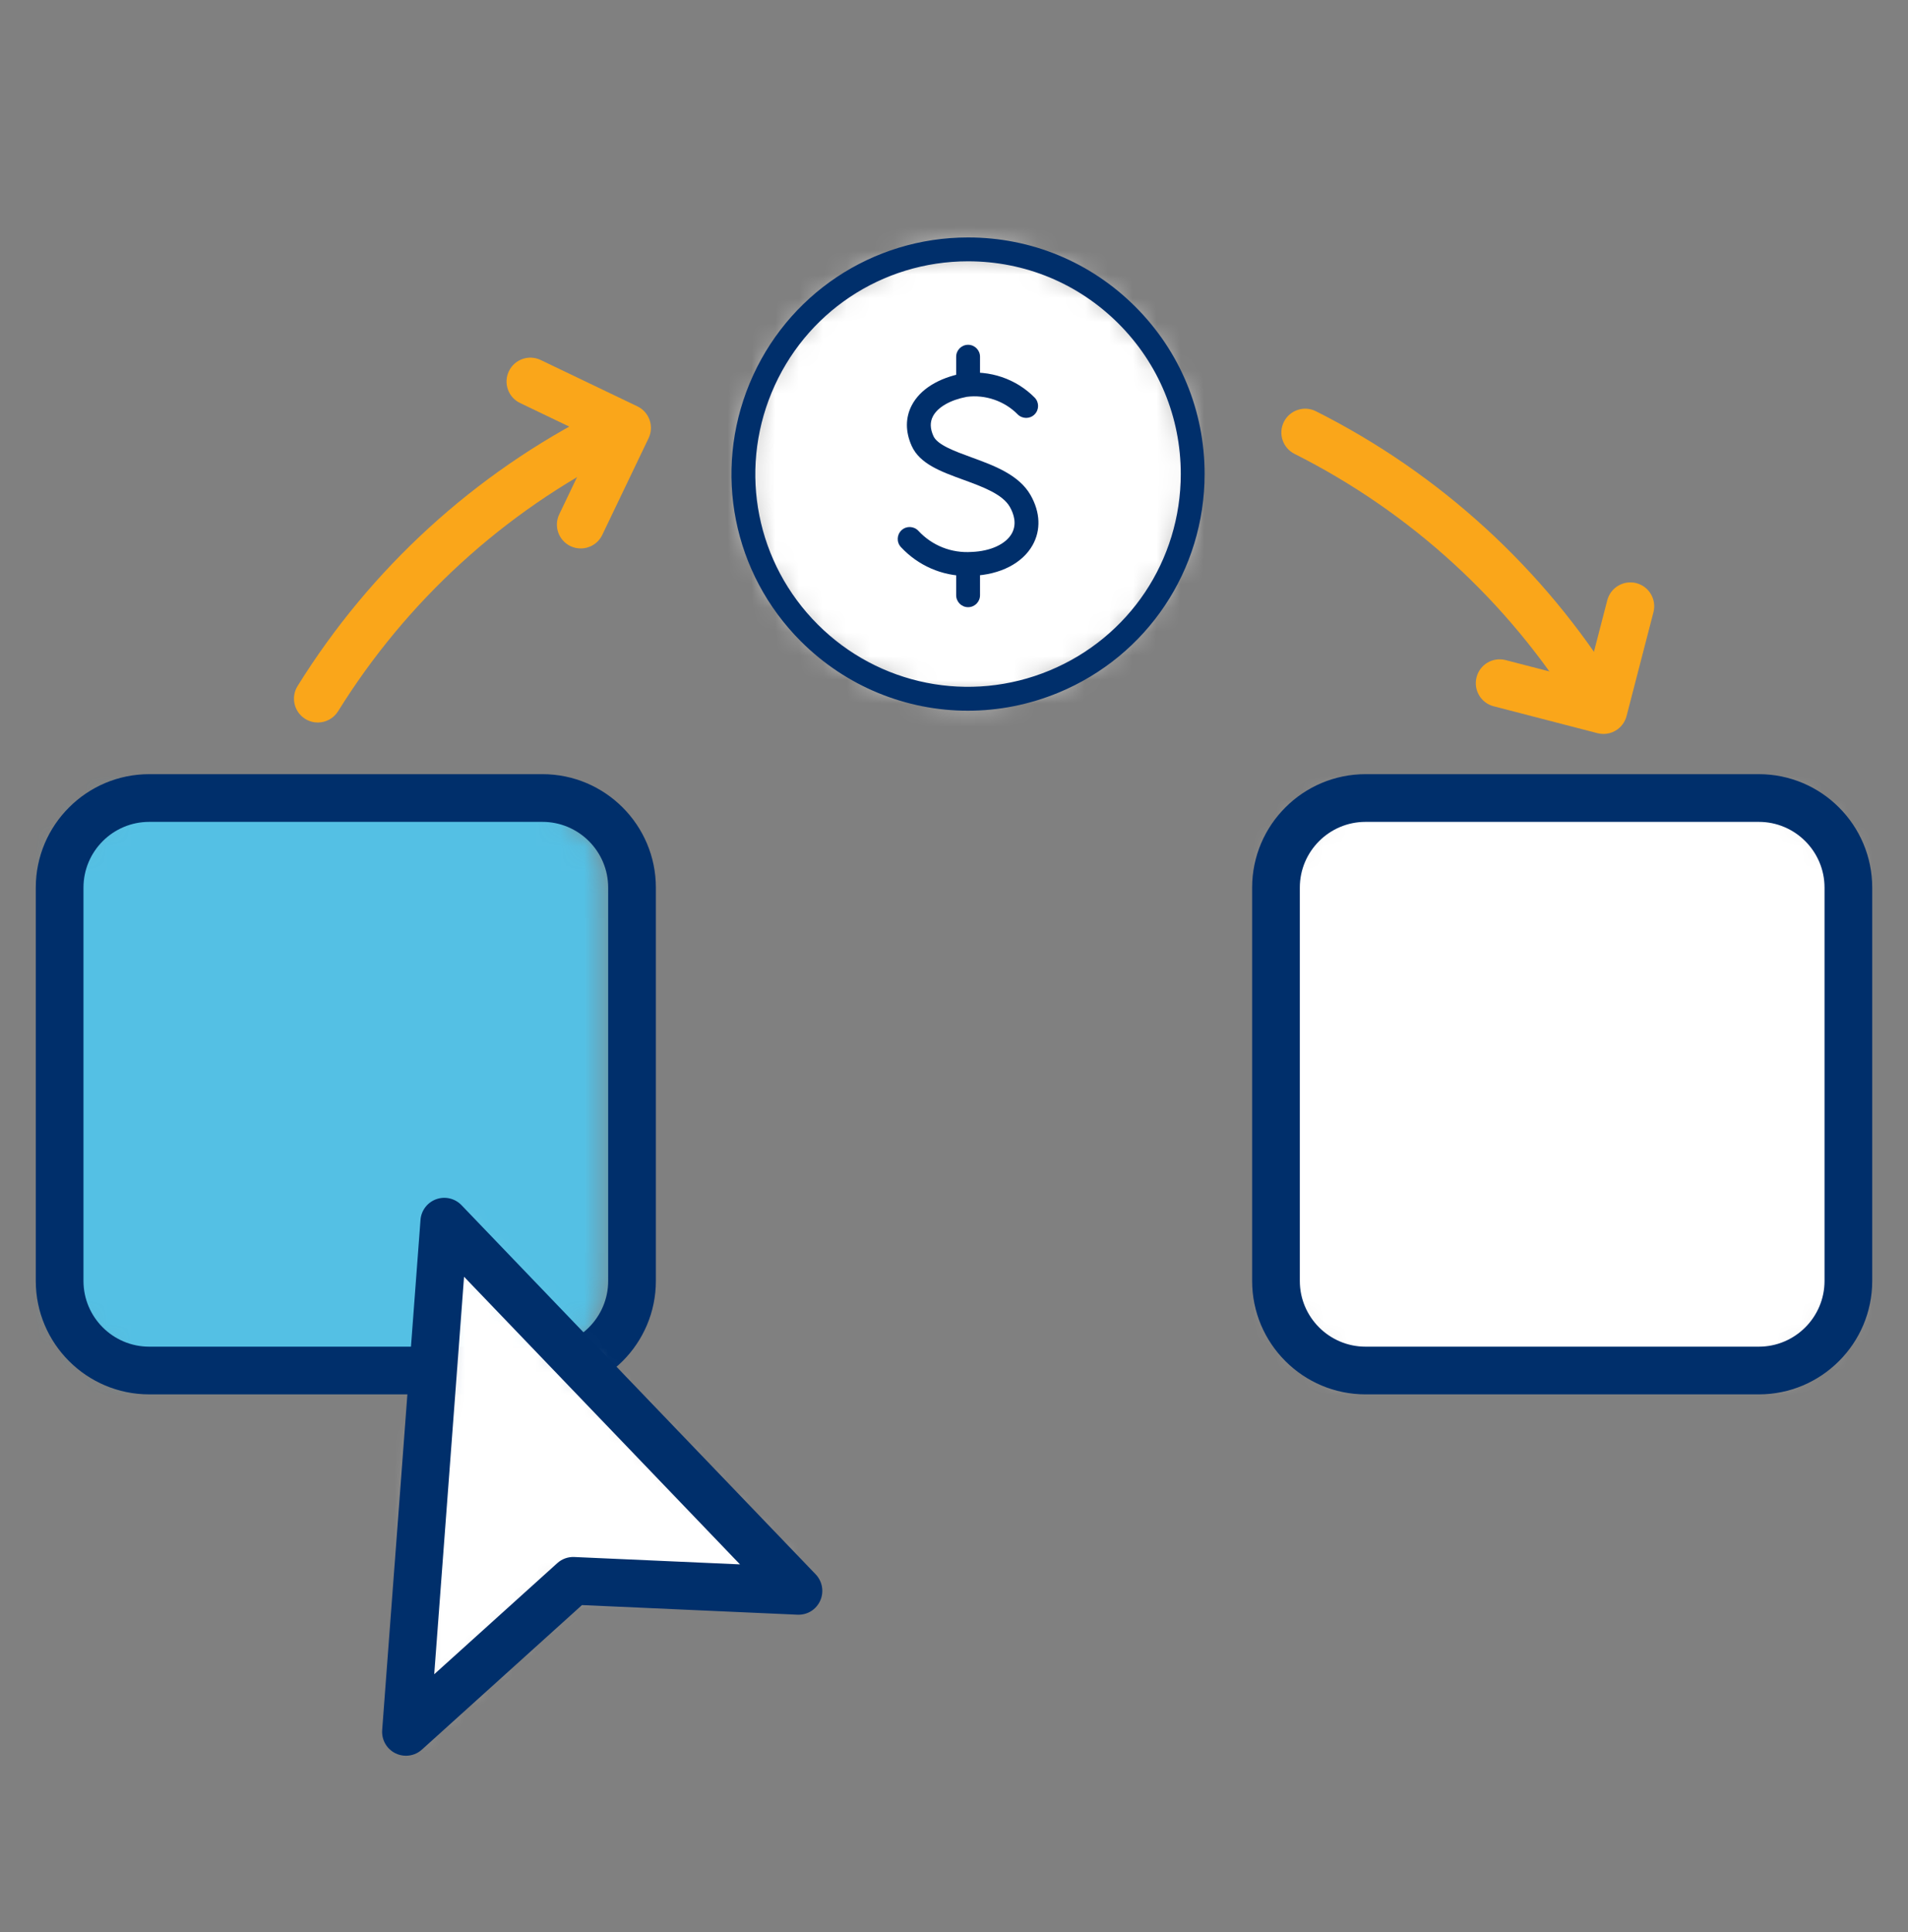 <svg fill="none" height="81" viewBox="0 0 80 81" width="80" xmlns="http://www.w3.org/2000/svg" xmlns:xlink="http://www.w3.org/1999/xlink"><rect x="0" y="0" width="80" height="81" fill="#808080" stroke="none"/><mask id="a" height="20" maskUnits="userSpaceOnUse" width="20" x="31" y="10"><path clip-rule="evenodd" d="m31.891 16.265c-1.458 3.52-.653 7.569 2.04 10.26 2.694 2.7 6.745 3.5 10.263 2.04 3.52-1.45 5.814-4.891 5.814-8.7 0-2.491-.993-4.891-2.758-6.651-1.766-1.769-4.161-2.76-6.659-2.76-3.809 0-7.242 2.291-8.7 5.811z" fill="#fff" fill-rule="evenodd"/></mask><mask id="b" height="25" maskUnits="userSpaceOnUse" width="24" x="2" y="33"><path clip-rule="evenodd" d="m6.255 33.455c-2.073 0-3.756 1.679-3.756 3.75v16.49c0 2.08 1.683 3.76 3.756 3.76h15.49c2.075 0 3.755-1.68 3.755-3.76v-16.49c0-2.071-1.68-3.75-3.755-3.75z" fill="#fff" fill-rule="evenodd"/></mask><mask id="c" height="25" maskUnits="userSpaceOnUse" width="25" x="53" y="33"><path clip-rule="evenodd" d="m57.255 33.455c-2.073 0-3.755 1.679-3.755 3.75v16.49c0 2.08 1.682 3.76 3.755 3.76h16.49c2.074 0 3.755-1.68 3.755-3.76v-16.49c0-2.071-1.681-3.75-3.755-3.75z" fill="#fff" fill-rule="evenodd"/></mask><mask id="d" height="22" maskUnits="userSpaceOnUse" width="17" x="17" y="51"><path clip-rule="evenodd" d="m17.824 61.904-.803 10.701 7.015-6.33 9.442.42-7.425-7.741-7.425-7.74z" fill="#fff" fill-rule="evenodd"/></mask><g mask="url(#a)"><path clip-rule="evenodd" d="m26.174 34.285h28.834v-28.83h-28.834z" fill="#fff" fill-rule="evenodd"/></g><path clip-rule="evenodd" d="m40.591 10.954c-3.619 0-6.853 2.161-8.238 5.505-1.386 3.344-.627 7.158 1.932 9.718 2.559 2.559 6.375 3.317 9.718 1.933 3.344-1.385 5.505-4.619 5.505-8.239 0-2.382-.928-4.621-2.611-6.305-1.685-1.684-3.924-2.612-6.306-2.612zm-.01 18.84c-2.576 0-5.1-1.008-7.003-2.91-2.846-2.847-3.69-7.089-2.149-10.808s5.138-6.122 9.162-6.122c2.648 0 5.14 1.032 7.013 2.905s2.904 4.363 2.904 7.012c0 4.026-2.403 7.622-6.122 9.163-1.234.511-2.525.76-3.805.76z" fill="#002f6b" fill-rule="evenodd"/><path clip-rule="evenodd" d="m40.538 24.145c-1.041 0-2.041-.433-2.764-1.211-.188-.202-.176-.519.027-.707.2-.187.517-.176.706.026.575.62 1.386.942 2.234.885.794-.031 1.433-.328 1.683-.775.223-.402.08-.824-.08-1.108-.306-.542-1.144-.847-1.953-1.143-.94-.342-1.827-.666-2.166-1.42-.267-.594-.266-1.182.003-1.699.349-.669 1.111-1.146 2.146-1.344 1.126-.148 2.234.235 3.008 1.019.193.197.191.514-.006.707-.195.194-.512.192-.707-.005-.555-.563-1.36-.836-2.136-.734-.689.132-1.217.432-1.417.818-.127.243-.12.514.022.828.166.369.892.634 1.595.891.935.341 1.994.727 2.482 1.591.404.716.433 1.457.082 2.086-.425.761-1.361 1.242-2.502 1.286-.086.006-.172.009-.257.009z" fill="#002f6b" fill-rule="evenodd"/><path clip-rule="evenodd" d="m40.591 25.454c-.276 0-.5-.224-.5-.5v-1c0-.276.224-.5.5-.5s.5.224.5.5v1c0 .276-.224.5-.5.5z" fill="#002f6b" fill-rule="evenodd"/><path clip-rule="evenodd" d="m40.591 16.454c-.276 0-.5-.224-.5-.5v-1c0-.276.224-.5.5-.5s.5.224.5.5v1c0 .276-.224.5-.5.5z" fill="#002f6b" fill-rule="evenodd"/><g mask="url(#b)"><path clip-rule="evenodd" d="m-2.5 62.455h33v-34h-33z" fill="#54c0e4" fill-rule="evenodd"/></g><path clip-rule="evenodd" d="m6.255 34.454c-1.519 0-2.755 1.236-2.755 2.756v16.489c0 1.519 1.236 2.755 2.755 2.755h16.49c1.519 0 2.755-1.236 2.755-2.755v-16.489c0-1.52-1.236-2.756-2.755-2.756zm16.49 24h-16.49c-2.622 0-4.755-2.133-4.755-4.755v-16.489c0-2.623 2.133-4.756 4.755-4.756h16.49c2.622 0 4.755 2.133 4.755 4.756v16.489c0 2.622-2.133 4.755-4.755 4.755z" fill="#002f6b" fill-rule="evenodd"/><g mask="url(#c)"><path clip-rule="evenodd" d="m48.5 62.455h34v-34h-34z" fill="#fff" fill-rule="evenodd"/></g><path clip-rule="evenodd" d="m57.255 34.454c-1.519 0-2.755 1.236-2.755 2.756v16.489c0 1.519 1.236 2.755 2.755 2.755h16.49c1.519 0 2.755-1.236 2.755-2.755v-16.489c0-1.52-1.236-2.756-2.755-2.756zm16.49 24h-16.49c-2.622 0-4.755-2.133-4.755-4.755v-16.489c0-2.623 2.133-4.756 4.755-4.756h16.49c2.622 0 4.755 2.133 4.755 4.756v16.489c0 2.622-2.133 4.755-4.755 4.755z" fill="#002f6b" fill-rule="evenodd"/><g mask="url(#d)"><path clip-rule="evenodd" d="m12.021 77.605h26.457v-31.391h-26.457z" fill="#fff" fill-rule="evenodd"/></g><g clip-rule="evenodd" fill-rule="evenodd"><path d="m19.457 53.523-1.251 16.664 5.16-4.658c.195-.177.448-.269.714-.257l6.947.309zm-2.436 20.08c-.149 0-.299-.033-.44-.102-.367-.18-.587-.565-.557-.973l1.607-21.389c.029-.393.288-.732.659-.866.371-.133.786-.036 1.06.249l14.85 15.476c.283.295.358.733.19 1.105-.169.373-.537.605-.955.587l-9.034-.402-6.71 6.057c-.187.17-.427.258-.67.258z" fill="#002f6b"/><path d="m13.325 30.289c-.18 0-.362-.049-.526-.151-.47-.291-.614-.907-.323-1.377 3.062-4.929 7.42-8.913 12.605-11.521.497-.248 1.095-.048 1.343.444.248.494.048 1.095-.445 1.343-4.855 2.442-8.937 6.173-11.803 10.789-.19.305-.517.473-.851.473z" fill="#faa61a"/><path d="m66.931 30.289c-.334 0-.661-.168-.851-.473-2.866-4.616-6.947-8.347-11.803-10.789-.493-.248-.693-.849-.445-1.343.248-.492.847-.693 1.343-.444 5.186 2.608 9.544 6.592 12.605 11.521.291.47.147 1.086-.323 1.377-.164.102-.346.151-.526.151z" fill="#faa61a"/><path d="m67.231 30.768c-.084 0-.168-.011-.251-.032l-4.353-1.128c-.534-.138-.855-.684-.716-1.219.137-.535.683-.856 1.218-.717l3.385.877.877-3.385c.138-.535.685-.856 1.219-.718.534.139.855.685.717 1.219l-1.128 4.354c-.067.257-.233.476-.461.611-.154.091-.33.138-.507.138z" fill="#faa61a"/><path d="m24.349 22.992c-.145 0-.292-.032-.431-.098-.498-.239-.709-.836-.469-1.334l1.509-3.153-3.152-1.512c-.498-.238-.708-.836-.469-1.334.239-.497.834-.709 1.334-.469l4.054 1.943c.498.239.708.836.47 1.334l-1.943 4.055c-.172.359-.53.568-.903.568z" fill="#faa61a"/></g></svg>